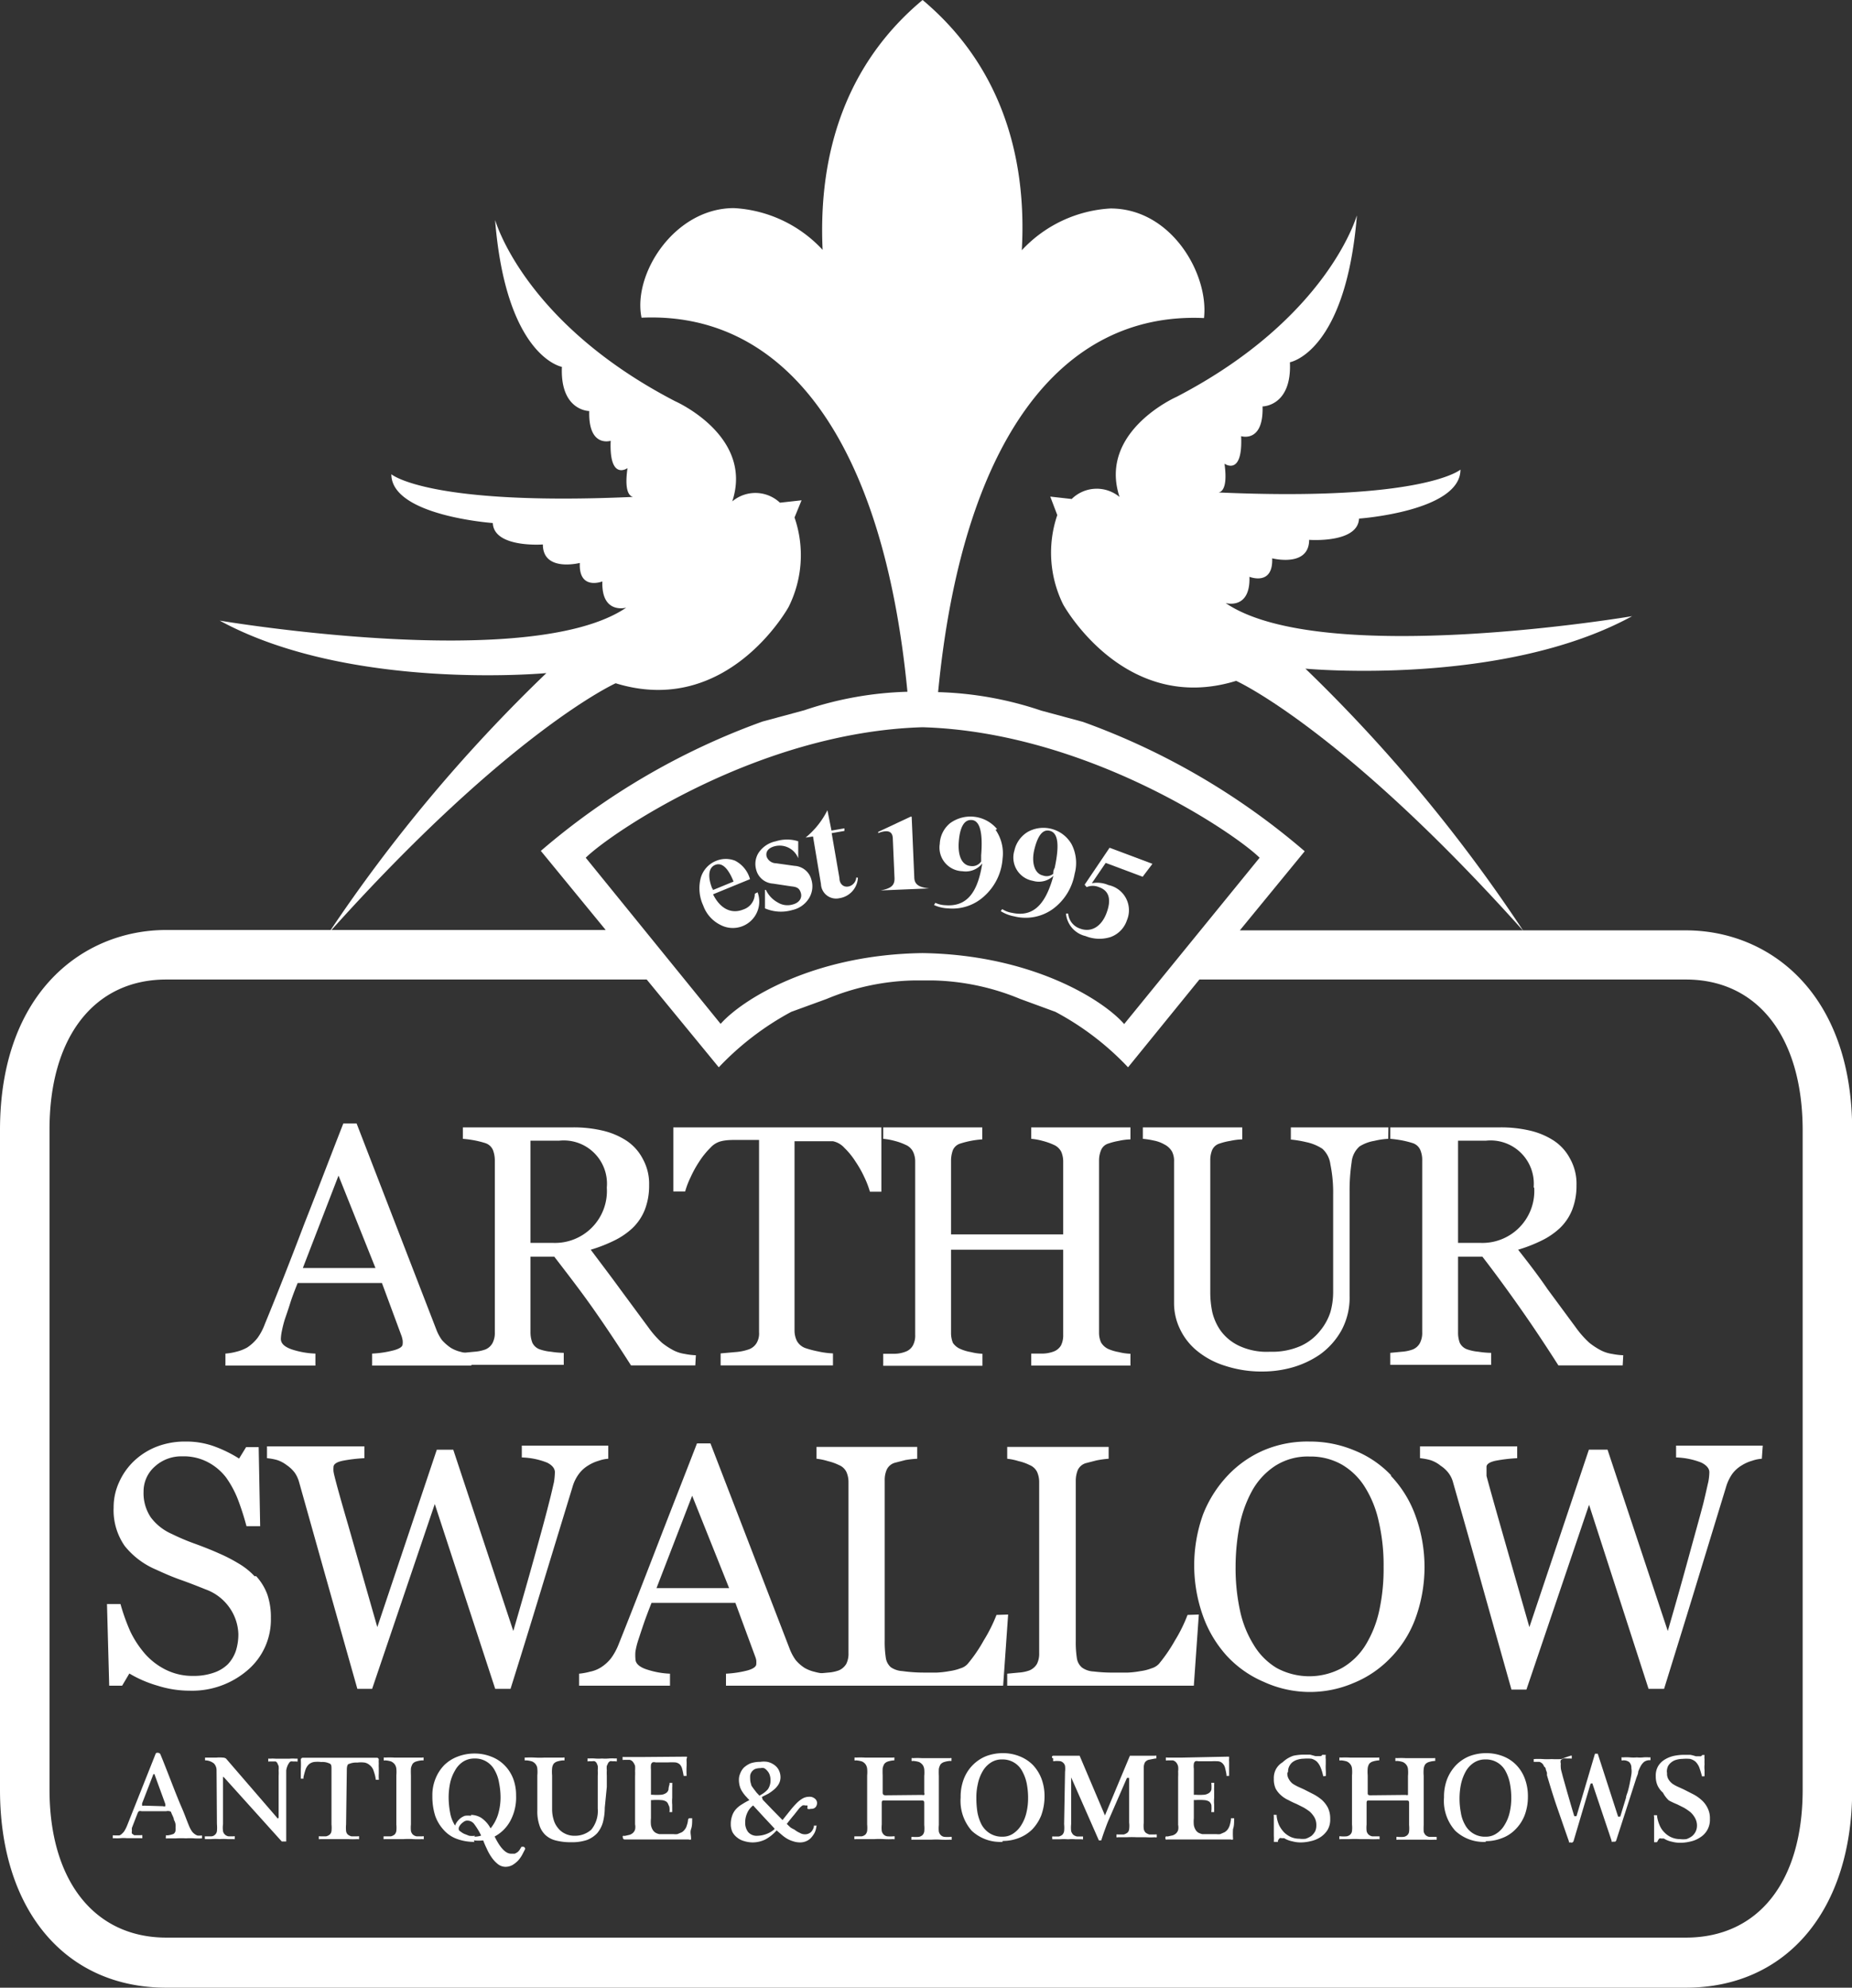 <svg xmlns="http://www.w3.org/2000/svg" id="Layer_1" data-name="Layer 1" viewBox="0 0 100.23 107.55"><rect x="0" y="0" width="100.23" height="107.55" fill="#333333" stroke="none"/><defs><style>.cls-1{fill:#fff;}</style></defs><path class="cls-1" d="M20.32,68.61l-2-5-1.93,5Zm5.19,5.28H20.14v-.65a5.55,5.55,0,0,0,1.18-.18c.32-.09.47-.2.47-.33a.82.82,0,0,0,0-.21,1.6,1.6,0,0,0-.05-.21l-1.07-2.89H16.11c-.17.42-.31.79-.41,1.11s-.2.61-.29.87a6.53,6.53,0,0,0-.16.64,2.53,2.53,0,0,0-.05.4c0,.25.19.43.58.57a4.56,4.56,0,0,0,1.29.23v.65H12.2v-.65a3.15,3.15,0,0,0,.59-.1,2.34,2.34,0,0,0,.59-.23,2.37,2.37,0,0,0,.56-.52,3.12,3.12,0,0,0,.39-.74q1-2.43,2.15-5.46c.79-2,1.48-3.82,2.1-5.4h.72l4.31,11.14a2.4,2.4,0,0,0,.31.58,2.57,2.57,0,0,0,.48.42,1.9,1.9,0,0,0,.55.22,2.21,2.21,0,0,0,.56.09Z"></path><path class="cls-1" d="M32.84,64.26a2.34,2.34,0,0,0-2.58-2.54H28.71v5.53h1.2a2.81,2.81,0,0,0,2.93-3m4.79,9.63H34.15c-.77-1.21-1.47-2.25-2.09-3.13S30.77,69,30,68H28.71v4.09a1.56,1.56,0,0,0,.1.56.7.7,0,0,0,.43.37,2.54,2.54,0,0,0,.58.12,4.82,4.82,0,0,0,.69.06v.65H25.05v-.65l.63-.06a2.18,2.18,0,0,0,.58-.12.77.77,0,0,0,.39-.34,1.17,1.17,0,0,0,.13-.59V62.79a1.6,1.6,0,0,0-.1-.56.67.67,0,0,0-.42-.38,5.19,5.19,0,0,0-.6-.15,6.07,6.07,0,0,0-.61-.08V61h6a6.85,6.85,0,0,1,1.54.17,4.06,4.06,0,0,1,1.3.54,2.64,2.64,0,0,1,.9,1,2.77,2.77,0,0,1,.34,1.42,3.58,3.58,0,0,1-.23,1.32,2.8,2.8,0,0,1-.67,1,4,4,0,0,1-1,.68,8.07,8.07,0,0,1-1.26.49c.63.84,1.17,1.55,1.59,2.13l1.55,2.1a5.18,5.18,0,0,0,.72.81,4,4,0,0,0,.65.42,2,2,0,0,0,.59.18,3.71,3.71,0,0,0,.59.07Z"></path><path class="cls-1" d="M47.7,64.48h-.62a5,5,0,0,0-.3-.78,5.84,5.84,0,0,0-.48-.85,4,4,0,0,0-.6-.74,1.15,1.15,0,0,0-.62-.36l-.71,0-.8,0H43V72a1.28,1.28,0,0,0,.13.56.86.86,0,0,0,.45.38,5.2,5.2,0,0,0,.68.18,4.53,4.53,0,0,0,.82.11v.65H39v-.65l.78-.07a2.79,2.79,0,0,0,.72-.14.81.81,0,0,0,.44-.34,1,1,0,0,0,.14-.59V61.68H39.87c-.27,0-.54,0-.8.06a1.15,1.15,0,0,0-.62.36,4.41,4.41,0,0,0-.6.74,6.06,6.06,0,0,0-.48.87,4.5,4.5,0,0,0-.29.76h-.64V61H47.7Z"></path><path class="cls-1" d="M61.18,73.89H55.81v-.65l.64,0a1.82,1.82,0,0,0,.57-.11.78.78,0,0,0,.4-.33,1.22,1.22,0,0,0,.12-.58v-4.6H51.47v4.5a1.44,1.44,0,0,0,.1.54A.93.93,0,0,0,52,73a2.36,2.36,0,0,0,.55.16,3,3,0,0,0,.62.09v.65H47.8v-.65l.63,0a1.69,1.69,0,0,0,.57-.11.74.74,0,0,0,.4-.33,1.11,1.11,0,0,0,.13-.58V62.85a1.19,1.19,0,0,0-.12-.54.79.79,0,0,0-.41-.37,3.08,3.08,0,0,0-.59-.21,3.46,3.46,0,0,0-.61-.11V61h5.36v.65a4.93,4.93,0,0,0-1.17.22.64.64,0,0,0-.42.36,1.69,1.69,0,0,0-.1.56v4h6.07V62.85a1.33,1.33,0,0,0-.11-.54.83.83,0,0,0-.41-.37,3.48,3.48,0,0,0-.6-.21,3.31,3.31,0,0,0-.61-.11V61h5.37v.65a3.37,3.37,0,0,0-.63.08,3.55,3.55,0,0,0-.55.14.62.62,0,0,0-.41.36,1.46,1.46,0,0,0-.11.55v9.32a1.27,1.27,0,0,0,.11.54A.9.9,0,0,0,60,73a2.53,2.53,0,0,0,.55.16,3,3,0,0,0,.63.09Z"></path><path class="cls-1" d="M75.13,61.62a4.05,4.05,0,0,0-.75.11,2.16,2.16,0,0,0-.8.3,1.29,1.29,0,0,0-.43.86,10.28,10.28,0,0,0-.11,1.6v5.62A3.72,3.72,0,0,1,72.59,72a4,4,0,0,1-1.17,1.3A5.13,5.13,0,0,1,69.9,74a6,6,0,0,1-1.53.21,6.34,6.34,0,0,1-2.07-.31,4.46,4.46,0,0,1-1.53-.82,3.39,3.39,0,0,1-.92-1.19,3.2,3.2,0,0,1-.31-1.39V62.85a1.11,1.11,0,0,0-.11-.54,1,1,0,0,0-.42-.39,1.86,1.86,0,0,0-.58-.21,4.4,4.4,0,0,0-.58-.09V61h5.38v.65a3.47,3.47,0,0,0-.64.08,3.34,3.34,0,0,0-.57.14.64.64,0,0,0-.42.36,1.42,1.42,0,0,0-.1.55v7.14A5.21,5.21,0,0,0,65.61,71,2.93,2.93,0,0,0,66.06,72a2.61,2.61,0,0,0,1,.82,3.52,3.52,0,0,0,1.67.32,3.82,3.82,0,0,0,1.68-.32A2.83,2.83,0,0,0,71.45,72,3.07,3.07,0,0,0,72,71a4,4,0,0,0,.15-1.08v-5.3A7.56,7.56,0,0,0,72,63a1.37,1.37,0,0,0-.43-.84,2.53,2.53,0,0,0-.87-.36,6,6,0,0,0-.84-.14V61h5.28Z"></path><path class="cls-1" d="M83,64.26a2.34,2.34,0,0,0-2.58-2.54H78.91v5.53H80.1a2.81,2.81,0,0,0,2.93-3m4.79,9.63H84.34c-.77-1.21-1.47-2.25-2.09-3.13S81,69,80.23,68H78.91v4.09a1.57,1.57,0,0,0,.09.56.7.7,0,0,0,.43.37,2.54,2.54,0,0,0,.58.12,4.82,4.82,0,0,0,.69.06v.65H75.24v-.65l.63-.06a2.18,2.18,0,0,0,.58-.12.77.77,0,0,0,.39-.34,1.17,1.17,0,0,0,.13-.59V62.79a1.4,1.4,0,0,0-.1-.56.67.67,0,0,0-.42-.38,5.19,5.19,0,0,0-.6-.15,6.07,6.07,0,0,0-.61-.08V61h6a6.85,6.85,0,0,1,1.54.17,4.06,4.06,0,0,1,1.3.54,2.64,2.64,0,0,1,.9,1,2.77,2.77,0,0,1,.34,1.42,3.58,3.58,0,0,1-.23,1.32,2.8,2.8,0,0,1-.67,1,4,4,0,0,1-1,.68,8.07,8.07,0,0,1-1.26.49q1,1.26,1.59,2.13l1.55,2.1a5.18,5.18,0,0,0,.72.81,4,4,0,0,0,.65.42,2,2,0,0,0,.59.18,3.71,3.71,0,0,0,.59.07Z"></path><path class="cls-1" d="M13.86,85.28a3,3,0,0,1,.61,1,3.81,3.81,0,0,1,.19,1.27,3.59,3.59,0,0,1-1.26,2.82,4.6,4.6,0,0,1-3.14,1.11,5.73,5.73,0,0,1-1.73-.27A6.51,6.51,0,0,1,7,90.55l-.39.66H5.91l-.12-4.42h.73a11,11,0,0,0,.53,1.48,5.45,5.45,0,0,0,.81,1.23A3.69,3.69,0,0,0,9,90.36a3.25,3.25,0,0,0,1.47.32,3.24,3.24,0,0,0,1.09-.17,2,2,0,0,0,.77-.46,2,2,0,0,0,.43-.71,2.93,2.93,0,0,0,.14-.93A2.63,2.63,0,0,0,12.43,87a2.69,2.69,0,0,0-1.3-1c-.4-.16-.85-.34-1.36-.52s-.95-.38-1.32-.55a4.32,4.32,0,0,1-1.7-1.28,3.38,3.38,0,0,1-.6-2.08,3.23,3.23,0,0,1,.3-1.38A3.58,3.58,0,0,1,7.31,79a3.78,3.78,0,0,1,1.24-.75A4.25,4.25,0,0,1,10.06,78a4.42,4.42,0,0,1,1.59.28,7,7,0,0,1,1.29.64l.38-.62H14l.08,4.28h-.74a14.53,14.53,0,0,0-.45-1.41,5.46,5.46,0,0,0-.65-1.22,3,3,0,0,0-1-.84,2.81,2.81,0,0,0-1.38-.31,2.12,2.12,0,0,0-1.48.55,1.79,1.79,0,0,0-.61,1.36,2.35,2.35,0,0,0,.39,1.39,2.84,2.84,0,0,0,1.14.9,11.85,11.85,0,0,0,1.31.55c.43.16.84.32,1.24.5a8.64,8.64,0,0,1,1.05.54,3.82,3.82,0,0,1,.88.7"></path><path class="cls-1" d="M32.92,78.93a1.94,1.94,0,0,0-.52.11,2.18,2.18,0,0,0-.56.25,1.75,1.75,0,0,0-.51.46,2.19,2.19,0,0,0-.35.72l-1.5,4.91c-.57,1.88-1.18,3.87-1.85,6H26.8l-3.27-10-3.39,10h-.8q-.9-3.18-1.87-6.62l-1.29-4.59a1.65,1.65,0,0,0-.24-.5,1.85,1.85,0,0,0-.43-.4A1.76,1.76,0,0,0,15,79a3.06,3.06,0,0,0-.55-.1v-.64h5.27v.64a8.32,8.32,0,0,0-1.18.14c-.32.07-.49.18-.49.34a1.29,1.29,0,0,0,0,.24,2.42,2.42,0,0,0,.05.24c.13.53.38,1.42.74,2.65l1.58,5.53,3.22-9.6h.89l3.25,9.81q.66-2.27,1.14-4c.31-1.12.58-2.09.78-2.89.15-.57.24-1,.28-1.16a4,4,0,0,0,.05-.54c0-.2-.14-.38-.42-.52a4,4,0,0,0-1.37-.28v-.64h4.68Z"></path><path class="cls-1" d="M39.46,85.93l-2-5-1.93,5Zm5.2,5.28H39.29v-.65a5.77,5.77,0,0,0,1.18-.18c.31-.09.46-.21.46-.34a1.56,1.56,0,0,0,0-.2,1.05,1.05,0,0,0-.06-.21l-1.07-2.9H35.26c-.17.43-.31.8-.42,1.12s-.2.6-.29.87-.13.47-.16.64a2.28,2.28,0,0,0,0,.4c0,.24.2.43.58.56a4.55,4.55,0,0,0,1.29.24v.65H31.34v-.65a3.53,3.53,0,0,0,.6-.11,1.71,1.71,0,0,0,.58-.23,2.16,2.16,0,0,0,.56-.51,3.32,3.32,0,0,0,.4-.74c.65-1.62,1.36-3.45,2.14-5.47s1.49-3.82,2.1-5.4h.73l4.3,11.15a2.7,2.7,0,0,0,.31.57,2.12,2.12,0,0,0,.49.43,2,2,0,0,0,.54.21,3.12,3.12,0,0,0,.57.1Z"></path><path class="cls-1" d="M54.56,87.36l-.27,3.85H44.19v-.65l.63-.06a2.08,2.08,0,0,0,.58-.12.86.86,0,0,0,.4-.35,1.22,1.22,0,0,0,.12-.58V80.2a1.35,1.35,0,0,0-.11-.55.77.77,0,0,0-.41-.38,2.79,2.79,0,0,0-.59-.21,3.28,3.28,0,0,0-.62-.13v-.64h5.45v.64A5.59,5.59,0,0,0,49,79l-.58.15a.7.7,0,0,0-.43.37,1.38,1.38,0,0,0-.11.57v8.67a5.65,5.65,0,0,0,.06.94.84.84,0,0,0,.27.51,1.23,1.23,0,0,0,.63.21A8.5,8.5,0,0,0,50,90.5l.7,0a5,5,0,0,0,.69-.08,2.68,2.68,0,0,0,.59-.15.82.82,0,0,0,.39-.24,7.93,7.93,0,0,0,.87-1.27,8.31,8.31,0,0,0,.69-1.38Z"></path><path class="cls-1" d="M64.88,87.36l-.27,3.85H54.51v-.65l.63-.06a2.08,2.08,0,0,0,.58-.12.86.86,0,0,0,.4-.35,1.22,1.22,0,0,0,.12-.58V80.2a1.35,1.35,0,0,0-.11-.55.77.77,0,0,0-.41-.38,2.6,2.6,0,0,0-.59-.21,3.28,3.28,0,0,0-.62-.13v-.64H60v.64a5.59,5.59,0,0,0-.66.09l-.58.15a.7.7,0,0,0-.43.37,1.56,1.56,0,0,0-.11.57v8.67a5.65,5.65,0,0,0,.06.94.81.81,0,0,0,.28.51,1.16,1.16,0,0,0,.62.21,8.6,8.6,0,0,0,1.16.06l.7,0a5,5,0,0,0,.69-.08,2.55,2.55,0,0,0,.59-.15.91.91,0,0,0,.4-.24,8.65,8.65,0,0,0,.87-1.27,8.12,8.12,0,0,0,.68-1.38Z"></path><path class="cls-1" d="M73.91,89a6,6,0,0,0,.74-1.88,10.55,10.55,0,0,0,.23-2.34,10.32,10.32,0,0,0-.26-2.44,5.8,5.8,0,0,0-.76-1.89,3.61,3.61,0,0,0-1.25-1.21,3.42,3.42,0,0,0-1.73-.43,3.27,3.27,0,0,0-1.86.5,3.84,3.84,0,0,0-1.25,1.34,6.54,6.54,0,0,0-.68,1.87,11.79,11.79,0,0,0-.22,2.26,10.8,10.8,0,0,0,.24,2.37A5.76,5.76,0,0,0,67.85,89a3.62,3.62,0,0,0,1.24,1.25,3.71,3.71,0,0,0,3.54,0A3.62,3.62,0,0,0,73.91,89m1.35-9.16A6.13,6.13,0,0,1,76.6,82a8.11,8.11,0,0,1,0,5.58,6,6,0,0,1-1.36,2.14,5.78,5.78,0,0,1-2,1.35,6,6,0,0,1-2.38.48A6,6,0,0,1,68.39,91a5.83,5.83,0,0,1-2-1.41,6.42,6.42,0,0,1-1.28-2.14,8.15,8.15,0,0,1,0-5.51,6.53,6.53,0,0,1,1.36-2.13,5.87,5.87,0,0,1,2-1.37A6.05,6.05,0,0,1,70.88,78a6.18,6.18,0,0,1,2.42.48,5.62,5.62,0,0,1,2,1.36"></path><path class="cls-1" d="M95.35,78.93a2,2,0,0,0-.53.11,2.18,2.18,0,0,0-.56.25,1.75,1.75,0,0,0-.51.46,2.42,2.42,0,0,0-.34.72l-1.5,4.91c-.57,1.88-1.19,3.87-1.85,6h-.84L86,81.42l-3.39,10h-.81c-.6-2.13-1.22-4.33-1.86-6.62s-1.08-3.81-1.3-4.59a1.45,1.45,0,0,0-.24-.5,1.67,1.67,0,0,0-.43-.4A1.7,1.7,0,0,0,77.4,79a3.41,3.41,0,0,0-.55-.1v-.64h5.26v.64a8.51,8.51,0,0,0-1.18.14q-.48.11-.48.33c0,.07,0,.15,0,.25s0,.18,0,.24c.14.53.39,1.42.74,2.65l1.58,5.53,3.22-9.6H87l3.26,9.81c.44-1.51.81-2.83,1.13-4s.58-2.09.79-2.89c.14-.57.23-1,.27-1.16a3,3,0,0,0,.06-.54c0-.2-.15-.38-.43-.52a4,4,0,0,0-1.37-.28v-.64h4.69Z"></path><path class="cls-1" d="M8.82,97.73a.19.19,0,0,0,.13,0s0,0,0-.11L8.36,96s0,0,0,0a.07.07,0,0,0-.06,0l-.61,1.58c0,.06,0,.1,0,.12a.22.22,0,0,0,.1,0ZM7.66,98a.26.26,0,0,0-.14,0,.29.29,0,0,0-.07.1l-.31.8a.61.61,0,0,0,0,.16.33.33,0,0,0,0,.15l.12.09.17,0,.2,0a.09.09,0,0,1,.07,0,.24.24,0,0,1,0,.08.19.19,0,0,1,0,.08.1.1,0,0,1-.07,0l-.37,0-.4,0a1.87,1.87,0,0,0-.34,0,2,2,0,0,1-.35,0,.05.05,0,0,1-.06,0,.09.09,0,0,1,0-.07.12.12,0,0,1,0-.08.07.07,0,0,1,.06,0l.1,0,.19,0a.36.36,0,0,0,.15-.1.61.61,0,0,0,.14-.17,2,2,0,0,0,.14-.29l1.53-3.85a.09.09,0,0,1,.1-.06.18.18,0,0,1,.15.06c.12.28.24.59.37.92s.26.67.39,1,.27.68.41,1,.26.66.38.95a1.72,1.72,0,0,0,.16.31.6.6,0,0,0,.16.16.48.48,0,0,0,.16.08l.17,0a.07.07,0,0,1,.06,0,.24.24,0,0,1,0,.08.14.14,0,0,1,0,.07.05.05,0,0,1,0,0,3,3,0,0,1-.42,0,2.94,2.94,0,0,0-.44,0,4.63,4.63,0,0,0-.54,0l-.48,0a.08.08,0,0,1-.07,0,.12.12,0,0,1,0-.09.19.19,0,0,1,0-.07.09.09,0,0,1,.07,0,1.3,1.3,0,0,0,.34-.08.25.25,0,0,0,.11-.23.45.45,0,0,0,0-.11.9.9,0,0,0,0-.16q0-.1-.09-.27c0-.11-.1-.25-.16-.43A.35.35,0,0,0,9,98l-.19,0Z"></path><path class="cls-1" d="M11.72,95.79a.53.53,0,0,0-.14-.37.77.77,0,0,0-.48-.17s0,0,0,0a.19.19,0,0,1,0-.07.19.19,0,0,1,0-.08.05.05,0,0,1,0,0h.62a1.69,1.69,0,0,1,.33,0,.35.35,0,0,1,.18.05L15,98.36c0,.06.08,0,.08,0V96.41c0-.11,0-.22,0-.32a2.66,2.66,0,0,0,0-.3,1.17,1.17,0,0,0,0-.23l-.07-.16a.26.26,0,0,0-.09-.09l-.15,0-.2,0a.05.05,0,0,1-.05,0,.19.19,0,0,1,0-.07.19.19,0,0,1,0-.08.06.06,0,0,1,.06,0,2.18,2.18,0,0,1,.35,0l.37,0,.35,0a2.42,2.42,0,0,1,.39,0,.06.06,0,0,1,.06,0,.11.11,0,0,1,0,.08.1.1,0,0,1,0,.07.05.05,0,0,1-.06,0l-.19,0a.35.35,0,0,0-.12,0,.2.2,0,0,0-.09.09.65.65,0,0,0-.09.17.94.94,0,0,0-.06.23q0,.13,0,.3c0,.11,0,.22,0,.32v3.22s0,0,0,0l-.08,0h-.1l-.06,0L12.15,96.2a.21.21,0,0,0-.08-.06s0,0,0,.09V98.7a1.34,1.34,0,0,0,0,.38.32.32,0,0,0,.11.19.34.34,0,0,0,.19.09l.27,0a.07.07,0,0,1,.06,0,.08.08,0,0,1,0,.07.24.24,0,0,1,0,.08.07.07,0,0,1-.06,0l-.33,0a2.58,2.58,0,0,0-.42,0,3,3,0,0,0-.46,0l-.34,0a.05.05,0,0,1,0,0,.24.24,0,0,1,0-.08.08.08,0,0,1,0-.07s0,0,.06,0l.3,0a.31.31,0,0,0,.19-.09.31.31,0,0,0,.1-.19,1.94,1.94,0,0,0,0-.38Z"></path><path class="cls-1" d="M18.73,98.72a1.78,1.78,0,0,0,0,.35.31.31,0,0,0,.09.19.47.47,0,0,0,.2.1l.34,0a.1.1,0,0,1,.07,0,.24.24,0,0,1,0,.08.14.14,0,0,1,0,.07.08.08,0,0,1-.07,0,4.28,4.28,0,0,1-.52,0l-.49,0-.53,0-.5,0a.05.05,0,0,1-.06,0,.08.08,0,0,1,0-.07.12.12,0,0,1,0-.08.07.07,0,0,1,.06,0l.33,0a.47.47,0,0,0,.2-.1.31.31,0,0,0,.09-.19,1.69,1.69,0,0,0,0-.35v-3c0-.17,0-.27-.13-.31a.86.86,0,0,0-.42-.07,1.58,1.58,0,0,0-.41,0,.57.57,0,0,0-.27.13.73.73,0,0,0-.17.27,3.72,3.72,0,0,0-.12.44.07.07,0,0,1,0,.06h-.08l-.06,0a.05.05,0,0,1,0,0q0-.24,0-.51a4.36,4.36,0,0,0,0-.51.11.11,0,0,1,.09-.11l.21,0h3.62l.22,0a.11.11,0,0,1,.08.1,1,1,0,0,0,0,.2,2.09,2.09,0,0,0,0,.26c0,.09,0,.19,0,.29a2.46,2.46,0,0,0,0,.28.09.09,0,0,1,0,.06l-.08,0h-.08a.07.07,0,0,1,0,0,2.11,2.11,0,0,0-.11-.45A.64.64,0,0,0,20,95.5a.57.57,0,0,0-.27-.13,1.51,1.51,0,0,0-.39,0,1,1,0,0,0-.44.07c-.09,0-.13.14-.13.31Z"></path><path class="cls-1" d="M21.45,96.06a1.94,1.94,0,0,0,0-.36.52.52,0,0,0-.09-.24.58.58,0,0,0-.19-.15,1.39,1.39,0,0,0-.34-.06.05.05,0,0,1-.06,0,.19.19,0,0,1,0-.08.19.19,0,0,1,0-.07.06.06,0,0,1,.06,0,4.53,4.53,0,0,1,.5,0l.52,0h.51l.24,0h.26a.06.06,0,0,1,.06,0,.09.09,0,0,1,0,.07.19.19,0,0,1,0,.08.05.05,0,0,1-.05,0,1.31,1.31,0,0,0-.34.06.37.37,0,0,0-.2.13.75.75,0,0,0-.09.24,3.79,3.79,0,0,0,0,.38v2.66a1.69,1.69,0,0,0,0,.35.39.39,0,0,0,.1.19.42.42,0,0,0,.2.1l.33,0a.07.07,0,0,1,.06,0,.13.13,0,0,1,0,.08.09.09,0,0,1,0,.07.07.07,0,0,1-.07,0,4.41,4.41,0,0,1-.52,0,3.91,3.91,0,0,0-.49,0l-.53,0-.5,0a.07.07,0,0,1-.06,0,.14.14,0,0,1,0-.07.24.24,0,0,1,0-.08s0,0,.06,0l.34,0a.54.54,0,0,0,.2-.1.38.38,0,0,0,.09-.19,1.78,1.78,0,0,0,0-.35Z"></path><path class="cls-1" d="M25.67,99.38a1.15,1.15,0,0,0,.37-.06,3.61,3.61,0,0,0-.36-.6.46.46,0,0,0-.38-.21.31.31,0,0,0-.21.07.73.73,0,0,0-.16.14.5.5,0,0,0-.1.17.27.27,0,0,0,0,.1s0,.06.08.1a1.16,1.16,0,0,0,.2.13l.28.11a1.19,1.19,0,0,0,.32,0m-.22-1.13a1.1,1.1,0,0,1,.54.15,1.58,1.58,0,0,1,.52.58,2.28,2.28,0,0,0,.4-.74,3.24,3.24,0,0,0,.14-.94,4,4,0,0,0-.08-.78,2,2,0,0,0-.23-.67,1.22,1.22,0,0,0-.43-.47,1.17,1.17,0,0,0-.67-.18,1.11,1.11,0,0,0-.63.18,1.33,1.33,0,0,0-.43.48,2.23,2.23,0,0,0-.26.67,3.84,3.84,0,0,0-.08.76,4.6,4.6,0,0,0,.08.84,1.9,1.9,0,0,0,.27.7.71.71,0,0,1,.11-.21,1.07,1.07,0,0,1,.18-.19.92.92,0,0,1,.24-.13,1.14,1.14,0,0,1,.33,0m.19,1.41a2.63,2.63,0,0,1-.95-.16A1.74,1.74,0,0,1,24,99a2.19,2.19,0,0,1-.45-.76,3.43,3.43,0,0,1-.15-1.06,2.35,2.35,0,0,1,.17-.94,2.23,2.23,0,0,1,.47-.73,2.07,2.07,0,0,1,.72-.46,2.51,2.51,0,0,1,.92-.17,2.42,2.42,0,0,1,.91.17,2,2,0,0,1,.71.46,2.09,2.09,0,0,1,.47.72,2.52,2.52,0,0,1,.16.93,2.66,2.66,0,0,1-.32,1.38,2.09,2.09,0,0,1-.84.83l0,0c.3.62.6.93.89.93l.2,0,.13-.07a.68.68,0,0,0,.12-.12l.11-.18a.07.07,0,0,1,.06,0,.1.1,0,0,1,.07,0,.17.17,0,0,1,.06.06.11.11,0,0,1,0,.08l-.15.29a1.6,1.6,0,0,1-.22.31,1.44,1.44,0,0,1-.3.24.8.8,0,0,1-.38.1.68.68,0,0,1-.42-.15,1.74,1.74,0,0,1-.34-.37,2.68,2.68,0,0,1-.26-.47c-.08-.16-.14-.31-.19-.44a2.21,2.21,0,0,1-.51,0"></path><path class="cls-1" d="M32.73,97.81a3.22,3.22,0,0,1-.1.79,1.58,1.58,0,0,1-.31.59,1.48,1.48,0,0,1-.56.37,2.57,2.57,0,0,1-.84.12,3.26,3.26,0,0,1-.82-.09,1.28,1.28,0,0,1-.58-.3,1.23,1.23,0,0,1-.33-.54,2.32,2.32,0,0,1-.11-.79v-1.9a1.86,1.86,0,0,0,0-.36.43.43,0,0,0-.09-.24.49.49,0,0,0-.19-.15,1.31,1.31,0,0,0-.34-.06.07.07,0,0,1-.06,0,.19.19,0,0,1,0-.07.19.19,0,0,1,0-.08.09.09,0,0,1,.06,0,4.53,4.53,0,0,1,.5,0,4.7,4.7,0,0,0,.52,0h.27l.24,0,.24,0h.26a.06.06,0,0,1,.06,0,.19.19,0,0,1,0,.08l0,.07a.05.05,0,0,1-.05,0,1.39,1.39,0,0,0-.34.06.41.41,0,0,0-.2.13.52.52,0,0,0-.08.24,2,2,0,0,0,0,.38v1.85a1.91,1.91,0,0,0,.08.54,1.2,1.2,0,0,0,.23.45,1.06,1.06,0,0,0,.38.31,1.13,1.13,0,0,0,.54.12A1.32,1.32,0,0,0,32,99a1.6,1.6,0,0,0,.35-1.14V96.41c0-.11,0-.22,0-.32a3,3,0,0,0,0-.31,1.07,1.07,0,0,0,0-.23,1,1,0,0,0-.07-.17.32.32,0,0,0-.09-.08.29.29,0,0,0-.14,0l-.2,0a.05.05,0,0,1-.05,0,.19.19,0,0,1,0-.07s0-.06,0-.08a.06.06,0,0,1,.06,0,2,2,0,0,1,.34,0,2.42,2.42,0,0,0,.38,0,2.11,2.11,0,0,0,.35,0,2.42,2.42,0,0,1,.39,0,.06.06,0,0,1,.06,0,.19.19,0,0,1,0,.08.19.19,0,0,1,0,.07.05.05,0,0,1-.06,0l-.19,0a.21.21,0,0,0-.12,0,.32.32,0,0,0-.09.08l-.08.17a1,1,0,0,0,0,.23,2.66,2.66,0,0,0,0,.3c0,.11,0,.21,0,.32s0,.2,0,.29Z"></path><path class="cls-1" d="M37.06,95.05h.1s.05,0,0,.11a.86.86,0,0,0,0,.17v.19a5.24,5.24,0,0,0,0,.57.05.05,0,0,1,0,0l-.08,0H37A.08.08,0,0,1,37,96.1a3.6,3.6,0,0,0-.09-.42.51.51,0,0,0-.13-.22.44.44,0,0,0-.23-.1,3.46,3.46,0,0,0-.39,0h-.68a.29.29,0,0,0-.17,0,.2.2,0,0,0-.08.14,1.61,1.61,0,0,0,0,.26V97c0,.06,0,.1,0,.11l.07,0a3.1,3.1,0,0,0,.49,0,.57.57,0,0,0,.27-.1.32.32,0,0,0,.12-.18q0-.12.06-.3a.05.05,0,0,1,0-.06l.07,0,.07,0a.05.05,0,0,1,0,.06,1.09,1.09,0,0,1,0,.19c0,.06,0,.11,0,.17s0,.12,0,.18v.21a2.12,2.12,0,0,0,0,.37c0,.11,0,.24,0,.4a.05.05,0,0,1,0,0l-.07,0-.07,0a.05.05,0,0,1,0-.06c0-.13,0-.24-.06-.32a.35.35,0,0,0-.12-.19.58.58,0,0,0-.27-.08,3.1,3.1,0,0,0-.49,0l-.07,0s0,0,0,.09v.89a1.9,1.9,0,0,0,0,.37.73.73,0,0,0,.09.25.46.46,0,0,0,.15.16.66.66,0,0,0,.21.08l.21,0h.55a.87.87,0,0,0,.22,0l.24-.1a.57.57,0,0,0,.16-.15.57.57,0,0,0,.11-.22,1.26,1.26,0,0,0,.07-.33s0,0,.05-.06h.09l.08,0a0,0,0,0,1,0,.06c0,.19,0,.36-.06.53s0,.33,0,.5a.39.39,0,0,1,0,.06.18.18,0,0,1-.13,0h-3l-.45,0a.1.1,0,0,1-.11-.11.08.08,0,0,1,0-.08.13.13,0,0,1,.09,0l.27-.06a.5.5,0,0,0,.19-.11.42.42,0,0,0,.11-.18.72.72,0,0,0,0-.28v-2.6a2.71,2.71,0,0,0,0-.29,1.93,1.93,0,0,0,0-.27.7.7,0,0,0-.11-.21.31.31,0,0,0-.19-.12l-.16,0-.15,0a.05.05,0,0,1-.06,0,.1.1,0,0,1,0-.07.12.12,0,0,1,0-.08.06.06,0,0,1,.06,0h.41l.43,0Z"></path><path class="cls-1" d="M41.11,97.15a1.39,1.39,0,0,0,.45-.34.85.85,0,0,0,.14-.5.88.88,0,0,0-.05-.29.62.62,0,0,0-.13-.21.55.55,0,0,0-.17-.14.43.43,0,0,0-.19,0,.85.85,0,0,0-.3.05.48.48,0,0,0-.26.34,1.64,1.64,0,0,0,0,.22.8.8,0,0,0,.05.26c0,.08.08.16.13.24l.17.22.18.19m.77,1.73-.58-.62-.56-.61a1,1,0,0,0-.33.43,1.18,1.18,0,0,0-.1.48.82.82,0,0,0,.16.53.61.61,0,0,0,.51.2,1.48,1.48,0,0,0,.49-.1,1.42,1.42,0,0,0,.42-.25s0,0,0-.06m-.63-1.54.53.55.54.55.44-.55a4.74,4.74,0,0,1,.35-.39,1.57,1.57,0,0,1,.32-.24.73.73,0,0,1,.33-.08.43.43,0,0,1,.31.1.31.31,0,0,1,.12.24.38.38,0,0,1-.07.21.29.29,0,0,1-.26.1.27.27,0,0,1-.19,0,.26.26,0,0,1,0-.1.28.28,0,0,0,0-.08s0,0-.12,0a.3.3,0,0,0-.15,0,1.15,1.15,0,0,0-.18.16l-.26.33c-.11.13-.25.3-.41.51.07.06.14.14.23.21A3,3,0,0,0,43,99a1.17,1.17,0,0,0,.28.17.52.52,0,0,0,.26.08.48.48,0,0,0,.35-.12.62.62,0,0,0,.16-.3.07.07,0,0,1,0-.05h.07s0,0,.06,0,0,0,0,.06a1,1,0,0,1-.08.3,1.27,1.27,0,0,1-.18.27.73.73,0,0,1-.26.2.82.82,0,0,1-.35.08,1.21,1.21,0,0,1-.38-.06,1.56,1.56,0,0,1-.33-.14,1.94,1.94,0,0,1-.29-.21l-.28-.24a0,0,0,0,0,0,0,2.23,2.23,0,0,1-.61.49,1.59,1.59,0,0,1-.69.16,1.63,1.63,0,0,1-.45-.07,1,1,0,0,1-.38-.19.94.94,0,0,1-.26-.3,1,1,0,0,1-.09-.43,1.32,1.32,0,0,1,.08-.47,1,1,0,0,1,.21-.35,1.4,1.4,0,0,1,.33-.26,3.61,3.61,0,0,1,.39-.22c-.08-.07-.14-.15-.21-.22a1.88,1.88,0,0,1-.18-.24,1,1,0,0,1-.13-.28,1.3,1.3,0,0,1-.05-.36.83.83,0,0,1,.07-.34.91.91,0,0,1,.2-.32,1.31,1.31,0,0,1,.36-.23,1.64,1.64,0,0,1,.53-.08,1.28,1.28,0,0,1,.38,0,1,1,0,0,1,.35.15.78.78,0,0,1,.26.28.87.87,0,0,1,.1.42.75.75,0,0,1-.1.36,1.16,1.16,0,0,1-.25.29,2.35,2.35,0,0,1-.32.23l-.34.17"></path><path class="cls-1" d="M49.9,97.12a.21.21,0,0,0,.12,0,.14.14,0,0,0,0-.11v-.92a1.94,1.94,0,0,0,0-.36.52.52,0,0,0-.09-.24.58.58,0,0,0-.19-.15,1.39,1.39,0,0,0-.34-.06.05.05,0,0,1-.06,0,.19.19,0,0,1,0-.08.19.19,0,0,1,0-.07.06.06,0,0,1,.06,0,4.27,4.27,0,0,1,.49,0l.53,0h.51l.24,0h.26a.06.06,0,0,1,.06,0,.09.09,0,0,1,0,.07.19.19,0,0,1,0,.08.05.05,0,0,1-.05,0,1.31,1.31,0,0,0-.34.06.41.41,0,0,0-.2.13.75.75,0,0,0-.09.24,3.79,3.79,0,0,0,0,.38v2.66a1.69,1.69,0,0,0,0,.35.39.39,0,0,0,.1.19.34.34,0,0,0,.2.1,1.94,1.94,0,0,0,.33,0,.09.09,0,0,1,.06,0,.13.13,0,0,1,0,.08.09.09,0,0,1,0,.07.07.07,0,0,1-.07,0,4.41,4.41,0,0,1-.52,0,3.91,3.91,0,0,0-.49,0l-.53,0-.5,0a.07.07,0,0,1-.06,0,.14.14,0,0,1,0-.07.24.24,0,0,1,0-.08l.06,0a2.08,2.08,0,0,0,.34,0,.42.42,0,0,0,.2-.1.38.38,0,0,0,.09-.19,1.78,1.78,0,0,0,0-.35V97.59c0-.12,0-.17-.15-.17h-2c-.1,0-.15,0-.15.13v1.17a1.69,1.69,0,0,0,0,.35.39.39,0,0,0,.1.19.34.34,0,0,0,.2.1,1.94,1.94,0,0,0,.33,0,.09.09,0,0,1,.06,0,.13.13,0,0,1,0,.08.09.09,0,0,1,0,.07.07.07,0,0,1-.07,0,4.12,4.12,0,0,1-.51,0,4.19,4.19,0,0,0-.5,0l-.53,0-.49,0a.08.08,0,0,1-.07,0,.14.14,0,0,1,0-.07.24.24,0,0,1,0-.08l.07,0,.33,0a.42.42,0,0,0,.2-.1.38.38,0,0,0,.09-.19,1.69,1.69,0,0,0,0-.35V96.06a1.86,1.86,0,0,0,0-.36.52.52,0,0,0-.09-.24.49.49,0,0,0-.19-.15,1.39,1.39,0,0,0-.34-.06.05.05,0,0,1-.06,0,.19.19,0,0,1,0-.08.19.19,0,0,1,0-.07.06.06,0,0,1,.06,0,4.53,4.53,0,0,1,.5,0l.52,0h.51l.24,0h.26a.06.06,0,0,1,.06,0,.09.09,0,0,1,0,.07.19.19,0,0,1,0,.08.05.05,0,0,1,0,0,1.31,1.31,0,0,0-.34.06.41.41,0,0,0-.2.13.75.75,0,0,0-.09.24,3.79,3.79,0,0,0,0,.38V97c0,.09.05.14.15.14Z"></path><path class="cls-1" d="M54.26,99.38a1,1,0,0,0,.59-.18,1.47,1.47,0,0,0,.43-.46,2.18,2.18,0,0,0,.27-.66,3.33,3.33,0,0,0,.09-.78,4,4,0,0,0-.07-.78,2.31,2.31,0,0,0-.24-.67,1.19,1.19,0,0,0-1.09-.65,1.07,1.07,0,0,0-.63.18,1.36,1.36,0,0,0-.44.48,2.22,2.22,0,0,0-.25.67,3.22,3.22,0,0,0-.08.76,4.93,4.93,0,0,0,.06.78,2.4,2.4,0,0,0,.23.67,1.3,1.3,0,0,0,.44.46,1.24,1.24,0,0,0,.69.18m0,.28a2.26,2.26,0,0,1-1.67-.6,2.44,2.44,0,0,1-.6-1.8,2.67,2.67,0,0,1,.17-1,2.18,2.18,0,0,1,.47-.74,2.14,2.14,0,0,1,.72-.49,2.52,2.52,0,0,1,.93-.17,2.37,2.37,0,0,1,.9.17,2.09,2.09,0,0,1,.72.47,2.27,2.27,0,0,1,.46.73,2.69,2.69,0,0,1,.17,1,3,3,0,0,1-.18,1,2.37,2.37,0,0,1-.49.76,2.11,2.11,0,0,1-.72.46,2.37,2.37,0,0,1-.88.16"></path><path class="cls-1" d="M57.64,95.87a1.39,1.39,0,0,0,0-.32.32.32,0,0,0-.1-.17.31.31,0,0,0-.19-.09,1.68,1.68,0,0,0-.29,0,.06.06,0,0,1-.06,0,.11.11,0,0,1,0-.07.11.11,0,0,1,0-.08A.07.07,0,0,1,57,95h1.09l.23,0c.06,0,.1,0,.11,0l1.37,3.23,0,0,0,0,1.35-3.23s.07,0,.18,0l.38,0,.45,0h.36a.06.06,0,0,1,.06,0,.19.19,0,0,1,0,.08.19.19,0,0,1,0,.07s0,0-.06,0l-.36.07a.38.38,0,0,0-.19.13.59.59,0,0,0-.07.27c0,.12,0,.28,0,.5v2.5a1.57,1.57,0,0,0,0,.34.38.38,0,0,0,.1.2.62.62,0,0,0,.2.1l.33,0a.1.1,0,0,1,.07,0,.24.24,0,0,1,0,.08.14.14,0,0,1,0,.07.08.08,0,0,1-.08,0,4.12,4.12,0,0,1-.51,0l-.49,0a5,5,0,0,0-.54,0l-.49,0a.05.05,0,0,1-.06,0,.08.08,0,0,1,0-.07.12.12,0,0,1,0-.08.07.07,0,0,1,.06,0l.33,0a.62.62,0,0,0,.2-.1.31.31,0,0,0,.09-.2,1.46,1.46,0,0,0,0-.34V96.2s0,0-.06,0-.06,0-.06,0l-1,2.3c-.07.16-.13.33-.2.52s-.13.37-.19.56c0,0,0,0,0,0h-.13a0,0,0,0,1,0,0l-1.5-3.41a0,0,0,0,0,0,0s0,0,0,.05V98.7a1.84,1.84,0,0,0,0,.38.48.48,0,0,0,.12.2.53.53,0,0,0,.2.09l.27,0a.1.1,0,0,1,.05,0,.22.22,0,0,1,0,.08.15.15,0,0,1,0,.07.05.05,0,0,1-.06,0l-.33,0a2.58,2.58,0,0,0-.42,0,3.13,3.13,0,0,0-.46,0l-.33,0s0,0-.06,0a.14.14,0,0,1,0-.07.12.12,0,0,1,0-.08.09.09,0,0,1,.06,0l.29,0a.48.48,0,0,0,.19-.09.38.38,0,0,0,.1-.2,1.94,1.94,0,0,0,0-.38Z"></path><path class="cls-1" d="M66.42,95.05h.1s0,0,0,.11a.79.79,0,0,0,0,.17v.19c0,.2,0,.39,0,.57a0,0,0,0,1,0,0l-.07,0h-.07a.08.08,0,0,1,0-.05,3.6,3.6,0,0,0-.09-.42.52.52,0,0,0-.14-.22.38.38,0,0,0-.23-.1,3.07,3.07,0,0,0-.38,0h-.69a.25.25,0,0,0-.16,0,.2.2,0,0,0-.08.14.94.94,0,0,0,0,.26V97c0,.06,0,.1,0,.11a.11.11,0,0,0,.07,0,3.1,3.1,0,0,0,.49,0,.57.57,0,0,0,.27-.1.32.32,0,0,0,.12-.18,1.86,1.86,0,0,0,0-.3.09.09,0,0,1,0-.06.12.12,0,0,1,.08,0,.1.1,0,0,1,.07,0,.07.07,0,0,1,0,.06c0,.07,0,.14,0,.19a1,1,0,0,0,0,.17c0,.06,0,.12,0,.18s0,.13,0,.21a2.05,2.05,0,0,0,0,.37c0,.11,0,.24,0,.4a.07.07,0,0,1,0,0l-.07,0-.08,0a.09.09,0,0,1,0-.06,2,2,0,0,0,0-.32.35.35,0,0,0-.12-.19.58.58,0,0,0-.27-.08,3.1,3.1,0,0,0-.49,0,.11.11,0,0,0-.07,0s0,0,0,.09v.89a1.9,1.9,0,0,0,0,.37.73.73,0,0,0,.09.25.46.46,0,0,0,.15.16,1,1,0,0,0,.21.08l.21,0h.55a.87.87,0,0,0,.22,0l.23-.1a.61.61,0,0,0,.17-.15.75.75,0,0,0,.11-.22,1.87,1.87,0,0,0,.07-.33s0,0,0-.06h.09l.08,0a0,0,0,0,1,0,.06c0,.19,0,.36-.06.53a4.1,4.1,0,0,0,0,.5.15.15,0,0,1,0,.06.15.15,0,0,1-.12,0h-3l-.44,0a.1.1,0,0,1-.08,0,.17.17,0,0,1,0-.16.13.13,0,0,1,.09,0l.28-.06a.5.5,0,0,0,.19-.11.42.42,0,0,0,.11-.18.72.72,0,0,0,0-.28v-2.6a2.71,2.71,0,0,0,0-.29,1.08,1.08,0,0,0,0-.27.51.51,0,0,0-.1-.21.35.35,0,0,0-.19-.12l-.16,0-.15,0a.05.05,0,0,1-.06,0,.11.11,0,0,1,0-.07.13.13,0,0,1,0-.08.06.06,0,0,1,.06,0h.41l.43,0Z"></path><path class="cls-1" d="M69.67,95.94a.59.59,0,0,0,.09.34.81.81,0,0,0,.21.24,2.69,2.69,0,0,0,.29.16l.31.14.51.26a2.47,2.47,0,0,1,.46.31,1.54,1.54,0,0,1,.33.43,1.34,1.34,0,0,1,.12.6,1.1,1.1,0,0,1-.14.59,1.29,1.29,0,0,1-.38.39,1.56,1.56,0,0,1-.53.22,2.25,2.25,0,0,1-.58.07,1.7,1.7,0,0,1-.42-.06,1.3,1.3,0,0,1-.44-.17l-.06,0h-.08a.14.14,0,0,0-.1,0,.39.39,0,0,0-.1.14.1.1,0,0,1,0,.06H69s-.05,0-.06,0a.05.05,0,0,1,0,0,3,3,0,0,0,0-.33c0-.11,0-.23,0-.34s0-.24,0-.36,0-.23,0-.36a.09.09,0,0,1,0-.07.11.11,0,0,1,.07,0h.08a.1.1,0,0,1,0,.06,1.67,1.67,0,0,0,.14.51,1.61,1.61,0,0,0,.27.38,1.27,1.27,0,0,0,.37.25,1.13,1.13,0,0,0,.45.09,1.29,1.29,0,0,0,.35,0,1.4,1.4,0,0,0,.3-.15.91.91,0,0,0,.2-.24.72.72,0,0,0,.07-.33.83.83,0,0,0-.1-.43,1.35,1.35,0,0,0-.26-.32,3,3,0,0,0-.35-.23l-.36-.18a4.39,4.39,0,0,1-.44-.21,1.53,1.53,0,0,1-.4-.26,1.28,1.28,0,0,1-.29-.36,1.19,1.19,0,0,1-.1-.53,1,1,0,0,1,.13-.55,1,1,0,0,1,.35-.35A1.53,1.53,0,0,1,70,95a2.78,2.78,0,0,1,.58-.06l.32,0,.29.08.15,0h.11a.11.11,0,0,0,.11-.07.09.09,0,0,1,.05,0h.08l.06,0s0,0,0,0a1,1,0,0,0,0,.24c0,.08,0,.17,0,.26a3,3,0,0,0,0,.32,2.48,2.48,0,0,1,0,.33s0,0,0,0l-.06,0a.11.11,0,0,1-.08,0,.07.07,0,0,1,0,0,2.38,2.38,0,0,0-.15-.49.93.93,0,0,0-.2-.3.73.73,0,0,0-.29-.15,2.5,2.5,0,0,0-.42,0,1.13,1.13,0,0,0-.32.05.84.84,0,0,0-.27.13.65.65,0,0,0-.18.22.6.6,0,0,0-.07.3"></path><path class="cls-1" d="M76.08,97.12a.17.17,0,0,0,.12,0s0,0,0-.11v-.92a1.86,1.86,0,0,0,0-.36.43.43,0,0,0-.09-.24.49.49,0,0,0-.19-.15,1.3,1.3,0,0,0-.33-.06.08.08,0,0,1-.07,0,.19.19,0,0,1,0-.08.19.19,0,0,1,0-.07.09.09,0,0,1,.07,0,4.44,4.44,0,0,1,.49,0l.52,0h.51l.24,0h.27a.05.05,0,0,1,.05,0,.1.1,0,0,1,0,.07.11.11,0,0,1,0,.08.05.05,0,0,1,0,0,1.39,1.39,0,0,0-.34.06.41.41,0,0,0-.2.13.57.57,0,0,0-.08.24,2.12,2.12,0,0,0,0,.38v2.66a3.16,3.16,0,0,0,0,.35.39.39,0,0,0,.1.19.38.38,0,0,0,.2.1l.33,0,.07,0a.24.24,0,0,1,0,.08.14.14,0,0,1,0,.07.08.08,0,0,1-.07,0,4.17,4.17,0,0,1-.52,0l-.49,0-.53,0-.5,0a.05.05,0,0,1-.06,0,.08.08,0,0,1,0-.07.12.12,0,0,1,0-.08.09.09,0,0,1,.06,0,1.94,1.94,0,0,0,.33,0,.38.38,0,0,0,.2-.1.31.31,0,0,0,.09-.19,1.69,1.69,0,0,0,0-.35V97.59c0-.12,0-.17-.15-.17h-2c-.1,0-.15,0-.15.13v1.17a1.78,1.78,0,0,0,0,.35.39.39,0,0,0,.1.19.42.42,0,0,0,.2.1l.33,0,.07,0a.24.24,0,0,1,0,.08.14.14,0,0,1,0,.07.08.08,0,0,1-.07,0,4.28,4.28,0,0,1-.52,0l-.49,0a4.71,4.71,0,0,0-.53,0l-.5,0a.05.05,0,0,1-.06,0,.08.08,0,0,1,0-.07.12.12,0,0,1,0-.08.09.09,0,0,1,.06,0,1.94,1.94,0,0,0,.33,0,.38.38,0,0,0,.2-.1.31.31,0,0,0,.09-.19,1.69,1.69,0,0,0,0-.35V96.06a1.86,1.86,0,0,0,0-.36.43.43,0,0,0-.09-.24.49.49,0,0,0-.19-.15,1.3,1.3,0,0,0-.33-.06.08.08,0,0,1-.07,0,.19.19,0,0,1,0-.08.19.19,0,0,1,0-.07.09.09,0,0,1,.07,0,4.44,4.44,0,0,1,.49,0l.52,0h.51l.24,0h.27a.05.05,0,0,1,.05,0,.1.1,0,0,1,0,.07.11.11,0,0,1,0,.08.05.05,0,0,1,0,0,1.39,1.39,0,0,0-.34.06.41.41,0,0,0-.2.13.57.57,0,0,0-.08.24,2.12,2.12,0,0,0,0,.38V97c0,.09,0,.14.15.14Z"></path><path class="cls-1" d="M80.45,99.38A1,1,0,0,0,81,99.2a1.36,1.36,0,0,0,.43-.46,2.18,2.18,0,0,0,.27-.66,3.33,3.33,0,0,0,.09-.78,4,4,0,0,0-.07-.78,2.3,2.3,0,0,0-.23-.67,1.19,1.19,0,0,0-1.1-.65,1.11,1.11,0,0,0-.63.18,1.36,1.36,0,0,0-.44.48,2.52,2.52,0,0,0-.25.67,3.84,3.84,0,0,0-.08.76,4,4,0,0,0,.07.78,1.89,1.89,0,0,0,.23.67,1.21,1.21,0,0,0,1.13.64m0,.28a2.24,2.24,0,0,1-1.66-.6,2.41,2.41,0,0,1-.61-1.8,2.67,2.67,0,0,1,.17-1,2.34,2.34,0,0,1,.47-.74,2.14,2.14,0,0,1,.72-.49,2.52,2.52,0,0,1,.93-.17,2.46,2.46,0,0,1,.91.17,2,2,0,0,1,.71.47,2.11,2.11,0,0,1,.46.73,2.69,2.69,0,0,1,.17,1,2.8,2.8,0,0,1-.18,1A2.21,2.21,0,0,1,82,99a1.93,1.93,0,0,1-.72.46,2.33,2.33,0,0,1-.88.16"></path><path class="cls-1" d="M86.18,96.5a.05.05,0,0,0-.05,0,.06.06,0,0,0-.06.05l-.91,3.07a.14.14,0,0,1-.06.07.12.12,0,0,1-.1,0l-.09,0s0,0,0-.06c-.21-.59-.41-1.18-.61-1.75s-.39-1.19-.58-1.83a1.21,1.21,0,0,0,0-.14l-.06-.16s0-.11-.08-.15l-.07-.13a.39.39,0,0,0-.2-.14l-.3,0a.05.05,0,0,1,0,0,.11.11,0,0,1,0-.08.1.1,0,0,1,0-.07.05.05,0,0,1,0,0,3.7,3.7,0,0,1,.49,0,3.54,3.54,0,0,0,.47,0,4.78,4.78,0,0,0,.53,0A5.24,5.24,0,0,1,85,95a.06.06,0,0,1,.06,0,.09.09,0,0,1,0,.07.19.19,0,0,1,0,.08.05.05,0,0,1-.05,0h-.21a.63.63,0,0,0-.19,0,.42.42,0,0,0-.14.09.3.3,0,0,0,0,.18,1.34,1.34,0,0,0,0,.22c0,.11.06.28.11.49l.24.85c.1.34.22.77.38,1.29,0,0,0,0,.06,0s.06,0,.06,0l1-3.38a.06.06,0,0,1,0,0l.07,0,.08,0a.06.06,0,0,1,0,0l1.1,3.4a.06.06,0,0,0,.06,0,.09.09,0,0,0,.06,0L88,97.27c0-.09.06-.21.1-.35s.08-.31.11-.47.06-.3.08-.44a1.13,1.13,0,0,0,0-.34.43.43,0,0,0-.12-.33.51.51,0,0,0-.34-.09.09.09,0,0,1-.07,0,.24.24,0,0,1,0-.08.11.11,0,0,1,0-.08.06.06,0,0,1,.06,0,2.49,2.49,0,0,1,.4,0,2.23,2.23,0,0,0,.37,0,1.62,1.62,0,0,0,.33,0,1.67,1.67,0,0,1,.34,0,.07.07,0,0,1,.06,0,.1.1,0,0,1,0,.07.11.11,0,0,1,0,.08s0,0-.07,0a.54.54,0,0,0-.27.09.79.79,0,0,0-.18.22,2.22,2.22,0,0,0-.14.31c0,.12-.07.24-.11.37l-1.08,3.35a.13.13,0,0,1-.06.07l-.1,0a.16.16,0,0,1-.09,0,.08.08,0,0,1,0-.05Z"></path><path class="cls-1" d="M90.22,95.94a.59.59,0,0,0,.08.34.84.84,0,0,0,.22.24,2,2,0,0,0,.29.16l.31.14.51.26a2.11,2.11,0,0,1,.45.31,1.37,1.37,0,0,1,.33.43,1.21,1.21,0,0,1,.13.6,1.11,1.11,0,0,1-.53,1,1.51,1.51,0,0,1-.52.22,2.36,2.36,0,0,1-.58.07,1.77,1.77,0,0,1-.43-.06,1.25,1.25,0,0,1-.43-.17l-.07,0h-.07a.17.17,0,0,0-.11,0,.56.56,0,0,0-.09.14.09.09,0,0,1-.06.06h-.07l-.06,0a.08.08,0,0,1,0,0c0-.1,0-.21,0-.33s0-.23,0-.34,0-.24,0-.36,0-.23,0-.36a.06.06,0,0,1,0-.07.13.13,0,0,1,.08,0h.08a.13.13,0,0,1,0,.06,2,2,0,0,0,.15.51,1.19,1.19,0,0,0,.27.38,1.15,1.15,0,0,0,.37.25,1.13,1.13,0,0,0,.45.09,1.34,1.34,0,0,0,.35,0,1.13,1.13,0,0,0,.29-.15.76.76,0,0,0,.2-.24.73.73,0,0,0,.08-.33.83.83,0,0,0-.11-.43,1.14,1.14,0,0,0-.26-.32,2.88,2.88,0,0,0-.34-.23l-.36-.18a4.54,4.54,0,0,1-.45-.21A1.53,1.53,0,0,1,90,97a1.25,1.25,0,0,1-.28-.36,1.19,1.19,0,0,1-.11-.53,1,1,0,0,1,.13-.55,1.06,1.06,0,0,1,.35-.35,1.63,1.63,0,0,1,.49-.2,2.78,2.78,0,0,1,.58-.06l.32,0a2.26,2.26,0,0,1,.3.08l.14,0H92a.11.11,0,0,0,.12-.07.06.06,0,0,1,0,0h.07l.06,0s0,0,0,0a1,1,0,0,0,0,.24,2.17,2.17,0,0,0,0,.26,1.62,1.62,0,0,0,0,.32q0,.14,0,.33a.05.05,0,0,1,0,0l-.07,0a.09.09,0,0,1-.07,0s0,0,0,0a5,5,0,0,0-.15-.49.93.93,0,0,0-.2-.3.71.71,0,0,0-.3-.15,2.27,2.27,0,0,0-.41,0,1.2,1.2,0,0,0-.33.05.71.71,0,0,0-.26.13.67.67,0,0,0-.19.22.73.73,0,0,0-.06.3"></path><path class="cls-1" d="M26.8,11.91s1.54,5.55,9.74,9.8c0,0,4.26,1.87,3.09,5.42a1.94,1.94,0,0,1,2.58.07l1.17-.13L43,28a6.26,6.26,0,0,1-.32,4.84s-3.29,6-9.36,4.13c0,0-5.74,2.58-15.55,13.54A84.62,84.62,0,0,1,29.57,36.42s-10.64,1-17.68-2.84c0,0,16.78,2.84,22-.7,0,0-1.35.38-1.29-1.42,0,0-1.29.51-1.22-1,0,0-2,.51-2-1,0,0-2.65.2-2.71-1.16,0,0-5.49-.39-5.49-2.64,0,0,2,1.74,13.23,1.22,0,0-.71.26-.45-1.55,0,0-1,.71-.91-1.48,0,0-1.22.39-1.16-1.61,0,0-1.58,0-1.48-2.39,0,0-3-.52-3.61-7.87"></path><path class="cls-1" d="M73.43,11.66s-1.55,5.55-9.75,9.81c0,0-4.26,1.87-3.09,5.42A1.93,1.93,0,0,0,58,27l-1.16-.13.38,1a6.32,6.32,0,0,0,.32,4.84s3.3,6,9.36,4.13c0,0,5.74,2.58,15.55,13.54A84.35,84.35,0,0,0,70.65,36.18s10.65,1,17.68-2.84c0,0-16.78,2.84-22-.71,0,0,1.35.39,1.29-1.42,0,0,1.29.52,1.23-1,0,0,2,.51,2-1,0,0,2.64.2,2.7-1.15,0,0,5.49-.39,5.49-2.65,0,0-2,1.74-13.23,1.23,0,0,.71.25.46-1.55,0,0,1,.71.9-1.49,0,0,1.22.39,1.16-1.61,0,0,1.59,0,1.48-2.39,0,0,3-.51,3.62-7.87"></path><path class="cls-1" d="M97.56,96.84c0,5-2.42,8-6.32,8H9c-3.89,0-6.32-3.08-6.32-8V61.17C2.66,56.13,5.09,53,9,53H35l3.9,4.75a15.52,15.52,0,0,1,3.92-3l1.92-.7a12.93,12.93,0,0,1,4.71-1h1.05a13,13,0,0,1,4.71,1l1.91.7a15.22,15.22,0,0,1,3.93,3L64.91,53H91.24c3.9,0,6.32,3.13,6.32,8.17ZM31.7,46.41c1.31-1.3,9.34-6.8,18.23-7.06,8.9.26,16.93,5.76,18.24,7.06l-7.33,9c-1.14-1.31-5-3.75-10.91-3.84C44,51.65,40.16,54.09,39,55.4Zm59.54,3.93H67.1l3.51-4.28a38.29,38.29,0,0,0-12-7l-2.26-.61a19,19,0,0,0-5.58-1c1.31-13.61,6.63-20.59,14.39-20.24.27-2.36-1.75-5.93-5.06-5.93a7.1,7.1,0,0,0-4.8,2.26C55.6,8.2,54,3.41,49.93,0c-4.09,3.41-5.66,8.2-5.41,13.52a7.06,7.06,0,0,0-4.8-2.26c-3.22,0-5.49,3.57-5,5.93,7.76-.35,13.08,6.63,14.39,20.24a18.93,18.93,0,0,0-5.58,1l-2.26.61a38.29,38.29,0,0,0-12,7l3.51,4.28H9c-4.47,0-9,3.35-9,10.83V96.84c0,6.5,3.52,10.71,9,10.71H91.24c5.46,0,9-4.21,9-10.71V61.17c0-7.48-4.52-10.83-9-10.83"></path><path class="cls-1" d="M41,48.28a1.43,1.43,0,0,1-2,1.77A1.87,1.87,0,0,1,38.06,49a2.22,2.22,0,0,1-.14-1.48,1.41,1.41,0,0,1,.86-.95,1.37,1.37,0,0,1,1,0,1.6,1.6,0,0,1,.81,1l-2,.82c.39.79,1,1.08,1.64.82a.9.9,0,0,0,.62-.85Zm-2.42-.19,0,.07,1.12-.46c-.3-.75-.64-1.05-1-.9S38.29,47.44,38.55,48.09Z"></path><path class="cls-1" d="M41.4,49.15v-1h.05a1.51,1.51,0,0,0,.64.68,1,1,0,0,0,.81.11c.38-.1.52-.37.44-.63s-.22-.32-.51-.35l-1-.15a1,1,0,0,1-.91-.77,1.13,1.13,0,0,1,.13-.89,1.47,1.47,0,0,1,.94-.63,2,2,0,0,1,1.21,0l0,.92h0a1.08,1.08,0,0,0-1.28-.65c-.37.1-.49.32-.43.56a.55.55,0,0,0,.51.36l1,.14a1,1,0,0,1,.91.74,1.23,1.23,0,0,1-.12,1,1.41,1.41,0,0,1-.91.65A2.18,2.18,0,0,1,41.4,49.15Z"></path><path class="cls-1" d="M46.43,47.49a1.18,1.18,0,0,1-1,1.11.82.82,0,0,1-1-.77L44,45.26l-.4.06v0a4.54,4.54,0,0,0,1.18-1.48h0L45,44.94l.7-.12,0,.14-.69.12.42,2.43c0,.32.22.5.47.46a.53.53,0,0,0,.44-.49Z"></path><path class="cls-1" d="M47.66,48.18v0c.57-.11.77-.27.75-.69l-.09-2.08c0-.3-.12-.45-.41-.43a1.23,1.23,0,0,0-.38.1l0-.07,1.75-.82h.06l.14,3.26c0,.41.25.56.81.62v0Z"></path><path class="cls-1" d="M53.88,44.9a2.23,2.23,0,0,1,.38,1.55,3,3,0,0,1-.95,2,2.53,2.53,0,0,1-2,.7,2,2,0,0,1-.76-.18l.07-.12a1.42,1.42,0,0,0,.54.13c1.16.09,1.75-.67,2-2.26a1.14,1.14,0,0,1-1.07.42,1.28,1.28,0,0,1-1.23-1.48,1.53,1.53,0,0,1,.56-1.12,1.87,1.87,0,0,1,2.54.32Zm-.78,1.71q0-.11,0-.33c.1-1.24-.07-1.87-.5-1.91s-.65.41-.71,1.16.15,1.29.65,1.33A.57.57,0,0,0,53.1,46.61Z"></path><path class="cls-1" d="M58,45.69a2.22,2.22,0,0,1,.16,1.59A3,3,0,0,1,57,49.17a2.52,2.52,0,0,1-2.12.41,2.08,2.08,0,0,1-.72-.28l.08-.11a1.34,1.34,0,0,0,.52.2c1.14.25,1.82-.42,2.25-2a1.13,1.13,0,0,1-1.11.27,1.28,1.28,0,0,1-1-1.64,1.57,1.57,0,0,1,.71-1,1.73,1.73,0,0,1,1.3-.17A1.76,1.76,0,0,1,58,45.69Zm-1,1.59c0-.07,0-.18.08-.32.26-1.22.19-1.87-.24-2s-.69.31-.86,1,0,1.31.46,1.41A.56.56,0,0,0,57,47.28Z"></path><path class="cls-1" d="M57.69,49.43l.12,0a.94.94,0,0,0,.66.82c.58.21,1.14-.1,1.42-.86S60,48.18,59.47,48a.84.84,0,0,0-.66,0l-.11-.13,1.35-2,2.32.87-.53.7-2-.75-.75,1.1a1.54,1.54,0,0,1,.9.1,1.39,1.39,0,0,1,1,1.9,1.45,1.45,0,0,1-.88.91,2,2,0,0,1-1.36-.05A1.38,1.38,0,0,1,57.69,49.43Z"></path></svg>